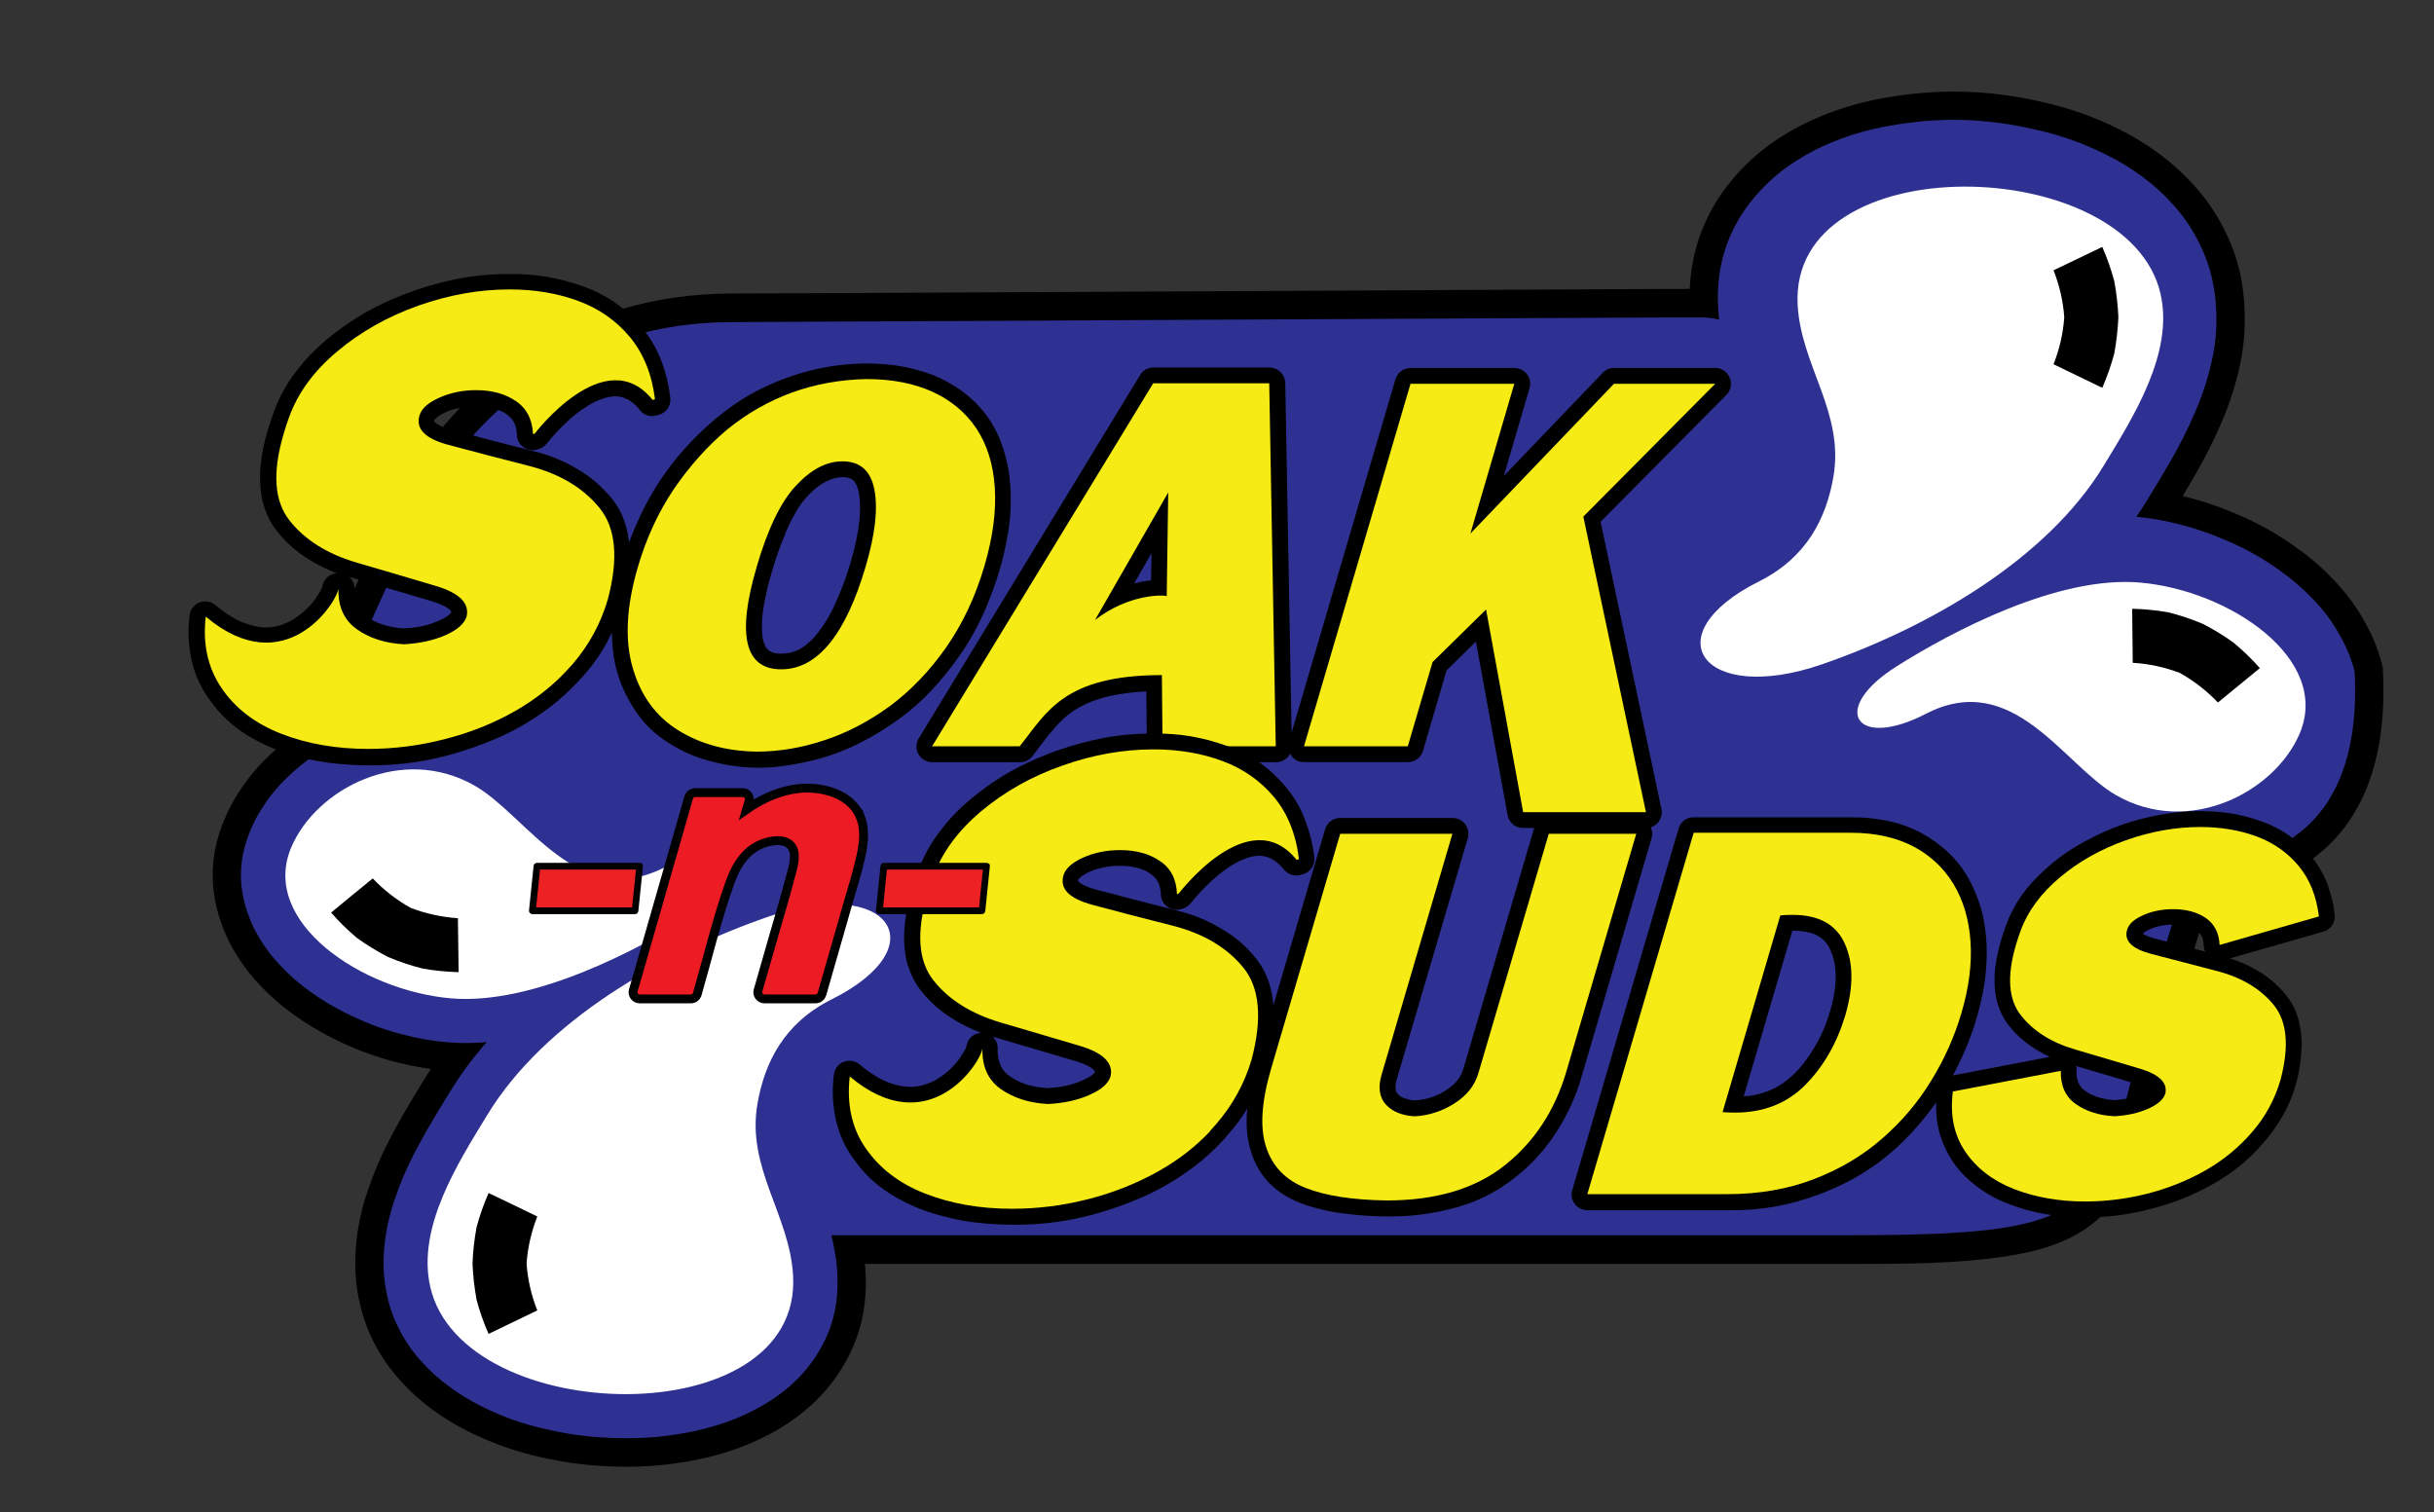 <?xml version="1.0" encoding="UTF-8"?>
<svg id="Layer_1" xmlns="http://www.w3.org/2000/svg" version="1.1" viewBox="0 0 261.21 162.29">
  <rect x="0" y="0" width="261.21" height="162.29" fill="#333333" stroke="none"/>
  <!-- Generator: Adobe Illustrator 29.6.0, SVG Export Plug-In . SVG Version: 2.1.1 Build 207)  -->
  <defs>
    <style>
      .st0 {
        fill: #fff;
      }

      .st0, .st1, .st2, .st3, .st4, .st5 {
        fill-rule: evenodd;
      }

      .st1 {
        fill: #ed2024;
      }

      .st2 {
        fill: #2e3192;
      }

      .st6 {
        fill: #ed1c24;
        stroke-miterlimit: 10;
        stroke-width: .95px;
      }

      .st6, .st3 {
        stroke: #000;
      }

      .st3 {
        stroke-miterlimit: 2.61;
        stroke-width: 3px;
      }

      .st5 {
        fill: #f6eb14;
      }
    </style>
  </defs>
  <g>
    <path class="st3" d="M231.88,54.27c.88.14,1.75.34,2.63.58,1.6.41,3.13.94,4.65,1.58,2.37.97,4.46,2.14,6.53,3.64,1.39.99,2.61,2.06,3.78,3.31,1.29,1.37,2.3,2.77,3.18,4.42.69,1.27,1.2,2.56,1.54,3.95l.04.14v.14c.4,7.52-1.19,15.58-8.14,19.71-2.86,1.69-6.48,2.53-9.87,2.48-.43,1.39-.85,2.78-1.28,4.17-1.13,3.71-2.14,7.46-3.09,11.23-.72,2.86-1.39,5.73-2.13,8.57-1,3.82-2.24,8.27-5.12,11.11-2.49,2.47-5.85,3.45-9.23,3.99-5.37.87-11.45.85-16.9.85h-107.36c.23,1.28.32,2.52.31,3.82-.06,3.21-.93,6-2.73,8.68-.98,1.43-2.05,2.59-3.39,3.69-1.1.89-2.2,1.62-3.44,2.27-1.39.73-2.77,1.32-4.27,1.78-1.27.4-2.51.71-3.8.94-2.38.42-4.65.62-7.07.58-2.85-.03-5.51-.34-8.31-.97-2.66-.59-5.03-1.44-7.48-2.65-1.3-.65-2.5-1.38-3.67-2.24-1.16-.85-2.16-1.76-3.13-2.82-1.04-1.15-1.86-2.32-2.59-3.68-.68-1.31-1.14-2.59-1.47-4.02-.33-1.43-.47-2.79-.44-4.25.02-1.23.13-2.4.36-3.6.2-1.11.48-2.19.85-3.27.63-1.91,1.39-3.69,2.33-5.48.41-.79.84-1.59,1.28-2.36.81-1.41,1.64-2.78,2.49-4.15.63-1.03,1.29-2.01,1.99-2.95-.36-.02-.71-.04-1.07-.07-1.76-.16-3.41-.44-5.11-.89-2.32-.62-4.41-1.41-6.55-2.51-1.35-.69-2.6-1.46-3.85-2.35-1.27-.91-2.36-1.88-3.42-3-.85-.91-1.56-1.83-2.23-2.88-.66-1.06-1.17-2.1-1.57-3.29-1.18-3.36-1.06-6.71.36-9.99.37-.89.8-1.72,1.33-2.55.9-1.4,1.88-2.61,3.09-3.75.69-.65,1.42-1.27,2.17-1.85,3.49-7.98,7.01-15.99,10.72-23.88,6.29-14.51,19.7-23.37,35.52-23.45l8.28-.03c46.58-.23,91.54-.46,91.93-.46h2.06c.51,0,1.33-.08,2.06.04h.18c-.16-5.06,1.55-9.56,5.08-13.28,1.2-1.27,2.46-2.31,3.93-3.25,1.39-.89,2.77-1.61,4.3-2.22,2.07-.83,4.1-1.42,6.3-1.81,5.64-.99,10.75-.87,16.32.4,2.85.64,5.4,1.53,8.02,2.84,1.43.71,2.72,1.51,4.01,2.45,1.29.95,2.41,1.96,3.48,3.13,1.18,1.3,2.11,2.63,2.93,4.18,1.22,2.31,1.88,4.54,2.11,7.15.25,2.86.02,5.44-.75,8.2-.41,1.56-.93,3.03-1.57,4.5-.81,1.87-1.71,3.65-2.73,5.41-.78,1.35-1.56,2.67-2.38,4Z"/>
    <path class="st2" d="M33.32,81.35c-.82.58-1.6,1.23-2.36,1.95-1.15,1.1-2.01,2.13-2.85,3.46-.51.79-.87,1.47-1.22,2.32-1.26,2.94-1.37,5.87-.32,8.88.38,1.1.81,2,1.43,2.98.62,1,1.24,1.78,2.05,2.64,1.02,1.09,1.99,1.94,3.2,2.81,1.22.89,2.32,1.54,3.66,2.23,2.1,1.06,3.96,1.79,6.24,2.38,1.67.44,3.12.7,4.84.85,1.27.11,2.34.11,3.61.03.23-.02.42-.03.64-.05-.1.12-.2.23-.31.35-1.43,1.67-2.52,3.17-3.67,5.03-.89,1.44-1.62,2.66-2.47,4.12-.46.8-.82,1.49-1.26,2.3-.93,1.79-1.6,3.35-2.23,5.27-.35,1.06-.59,1.97-.8,3.07-.22,1.17-.31,2.16-.34,3.33-.02,1.37.11,2.55.42,3.89.3,1.33.71,2.41,1.34,3.62.68,1.29,1.39,2.3,2.37,3.37.93,1.02,1.79,1.8,2.9,2.61,1.14.84,2.17,1.46,3.43,2.11,2.38,1.18,4.53,1.95,7.14,2.51,2.76.63,5.15.9,7.98.93,2.39.03,4.42-.13,6.78-.56,1.28-.23,2.37-.51,3.61-.89,1.47-.46,2.66-.96,4.01-1.67,1.19-.63,2.14-1.26,3.2-2.11,1.23-1.01,2.17-2.03,3.08-3.36,1.64-2.44,2.41-4.91,2.46-7.84.02-1.29-.06-2.39-.31-3.67-.1-.6-.2-1.13-.35-1.68h109.26c32.54,0,25.49-3.5,34.99-34.65,1.41-4.61,1.62-5.31,1.62-5.31,2.64.21,18.72.7,17.6-20.51-.29-1.24-.75-2.37-1.39-3.57-.85-1.57-1.73-2.8-2.95-4.09-1.14-1.21-2.21-2.14-3.55-3.11-2.04-1.47-3.91-2.51-6.23-3.47-1.52-.64-2.85-1.1-4.45-1.52-1.68-.44-3.12-.7-4.85-.88.42-.6.77-1.13,1.15-1.77.91-1.46,1.64-2.7,2.51-4.19,1.03-1.78,1.82-3.35,2.64-5.25.64-1.47,1.09-2.76,1.5-4.3.72-2.62.94-4.95.7-7.65-.23-2.41-.81-4.41-1.94-6.57-.77-1.47-1.59-2.62-2.71-3.86-1.03-1.14-2.01-2.01-3.25-2.93-1.26-.92-2.39-1.61-3.8-2.31-2.56-1.28-4.86-2.09-7.65-2.72-5.43-1.24-10.24-1.37-15.72-.39-2.16.39-3.96.9-6,1.72-1.48.6-2.7,1.22-4.04,2.1-1.4.9-2.5,1.81-3.64,3.01-3.4,3.59-4.95,7.92-4.62,12.84.03.4.05.76.09,1.12-.58-.15-1.19-.23-1.84-.23h-4.13s-76.48.38-91.92.46l-8.29.04c-15.2.07-28.07,8.57-34.11,22.53-2.91,6.2-6.78,14.87-10.87,24.25h0ZM235.08,92.62c-.23-.03-.35-.05-.35-.05h.37l-.02.05Z"/>
    <path class="st4" d="M138.45,80.88c.29.58.84.91,1.49.91h11.14c.76,0,1.41-.48,1.63-1.21l2.53-8.63,3.15-3.1,3.4,18.62c.16.81.84,1.39,1.67,1.39h13.19c.94,0,1.69-.76,1.69-1.7,0-.12,0-.23-.04-.35l-6.53-30.82,13.49-13.6c.67-.67.66-1.73,0-2.4-.33-.33-.73-.5-1.19-.5h-10.86c-.48,0-.89.18-1.22.53l-10.6,11.05,2.75-9.4c.28-.9-.24-1.84-1.14-2.1-.16-.05-.31-.08-.48-.08h-11.14c-.76,0-1.41.5-1.63,1.23l-11.14,37.91-.68-37.52c-.02-.92-.77-1.67-1.7-1.67h-12.45c-.6,0-1.13.29-1.44.83l-23.73,38.95c-.5.81-.24,1.85.56,2.33.28.17.55.25.89.25h9.39c.54,0,.99-.23,1.33-.64.35-.45.65-.84.99-1.3.51-.69.94-1.22,1.51-1.86,1.09-1.24,2.26-2.08,3.81-2.69.66-.26,1.25-.44,1.93-.6,1.4-.3,2.59-.45,4-.51l.06,5.92c0,.93.76,1.68,1.69,1.68h12.15c.65,0,1.22-.33,1.52-.91h0ZM123.53,62.27c-.64.08-1.19.18-1.81.33l1.85-3.23-.04,2.9Z"/>
    <path class="st4" d="M65.66,67.92c.02.28.02.51.03.79.14,2.83.92,5.18,2.47,7.53,1.01,1.52,2.17,2.61,3.71,3.56,1.41.88,2.72,1.45,4.33,1.88,3.03.8,5.75.92,8.82.38,3.59-.6,6.53-1.72,9.6-3.65,2.71-1.68,4.77-3.48,6.78-5.97,2.22-2.7,3.73-5.29,4.95-8.56.89-2.3,1.43-4.32,1.84-6.74.27-1.7.34-3.17.24-4.89-.07-1.23-.24-2.28-.58-3.47-.85-3.17-2.63-5.59-5.4-7.34-1.14-.71-2.18-1.19-3.47-1.58-1.34-.41-2.51-.64-3.91-.76-.76-.07-1.39-.1-2.15-.1-2.9.05-5.36.47-8.11,1.41-3.05,1.06-5.47,2.42-7.96,4.48-4.32,3.65-7.2,7.71-9.22,13-.04.12-.07.21-.12.33-.06-.57-.14-1.04-.29-1.59-.32-1.22-.81-2.2-1.6-3.18-1.1-1.31-2.22-2.28-3.7-3.14-1.56-.92-3-1.49-4.76-1.92-3.05-.77-5.6-1.44-8.62-2.25-.5-.12-.9-.26-1.36-.49-.13-.06-.24-.13-.37-.23-.09-.05-.15-.11-.22-.2,0-.12.06-.23.15-.3.16-.17.31-.28.52-.39.65-.38,1.28-.6,2.01-.75.91-.19,1.7-.24,2.62-.15.62.06,1.13.19,1.7.41.48.18.86.43,1.22.79.29.31.45.64.56,1.05.06.27.09.51.1.79.03.94.82,1.67,1.77,1.64.14,0,.26-.03.39-.07.43-.1.77-.31,1.06-.64.73-.92,1.41-1.65,2.28-2.44.69-.64,1.34-1.13,2.14-1.63.48-.31.93-.52,1.47-.71.37-.14.69-.22,1.08-.26.65-.09,1.23.04,1.8.36.49.3.87.63,1.22,1.1.43.54,1.12.76,1.79.56l.25-.07c.81-.23,1.31-.99,1.21-1.83-.15-1.33-.42-2.46-.87-3.73-.54-1.46-1.2-2.61-2.19-3.82-1.75-2.09-3.71-3.46-6.27-4.39-2.69-.95-5.11-1.36-7.96-1.33-2.7,0-4.98.3-7.6.99-1.79.47-3.26.99-4.96,1.72-2.66,1.16-4.78,2.47-7.01,4.31-1.22,1.03-2.17,1.99-3.15,3.25-1.12,1.43-1.89,2.78-2.52,4.49-.26.72-.46,1.32-.68,2.04-.36,1.21-.57,2.24-.72,3.49-.11.95-.12,1.78-.03,2.75.1,1.1.34,2,.79,3,.27.58.56,1.03.95,1.53,1.03,1.29,2.1,2.24,3.51,3.1.98.6,1.86,1.03,2.93,1.44-.81.05-1.43.64-1.56,1.44-.03.1-.06.18-.11.28-.66,1.25-1.48,2.18-2.65,2.99-.47.33-.9.56-1.43.76-1.01.38-1.96.45-3.01.22-1.06-.24-1.93-.61-2.84-1.21-.53-.35-.95-.66-1.43-1.06-.71-.6-1.77-.52-2.38.2-.23.26-.35.55-.39.89-.19,1.5-.15,2.78.1,4.26.3,1.7.87,3.08,1.83,4.51,1.35,1.97,2.88,3.38,4.97,4.52,1.49.81,2.82,1.35,4.46,1.8,1.72.48,3.21.74,5,.89,5.45.44,10.18-.25,15.28-2.24,2.67-1.01,4.8-2.2,7.08-3.92,1.08-.84,1.94-1.62,2.89-2.63.27-.28.5-.54.77-.84,1.22-1.4,2.1-2.73,2.89-4.42h0ZM84.25,57.28c.31-.73.61-1.35,1-2.05.59-1.1,1.26-1.93,2.2-2.75.44-.37.86-.65,1.39-.89.51-.25.98-.36,1.55-.39.24,0,.44.03.68.09.27.06.47.2.64.42.15.21.25.41.33.67.13.43.19.81.23,1.26.04.6.04,1.13,0,1.75-.09,1.01-.22,1.86-.44,2.85-.56,2.44-1.24,4.45-2.28,6.74-.51,1.1-1.04,1.99-1.79,2.94-.35.47-.7.81-1.14,1.19-.93.79-2,1.13-3.2,1.02-.27-.03-.49-.09-.73-.21-.31-.18-.52-.42-.64-.76-.15-.37-.22-.68-.25-1.08-.08-1.12-.02-2.08.19-3.19.23-1.26.48-2.32.85-3.54.42-1.46.85-2.68,1.44-4.07h0ZM37.45,61.9l8.82,2.6c.51.15.93.31,1.39.54.26.12.45.25.64.44.05.03.12.13.13.18v.04c-.03.07-.07.12-.13.18-.19.17-.36.3-.57.42-1.1.58-2.11.9-3.34,1.05-.35.04-.66.06-1.02.09-.73-.04-1.34-.14-2.03-.33-.77-.23-1.41-.52-2.05-.96-.44-.3-.73-.65-.94-1.14-.26-.6-.35-1.15-.31-1.81,0-.52-.19-.96-.56-1.3Z"/>
    <path class="st5" d="M60.77,72.01c.24-.25.48-.52.72-.78,1.73-2.03,2.98-4.31,3.73-6.88,1.18-4.4.88-7.69-.89-9.85-1.76-2.16-4.28-3.66-7.56-4.5-3.27-.83-6.16-1.59-8.65-2.26-2.49-.66-3.53-1.72-3.1-3.15.22-.75.93-1.38,2.12-1.91,1.2-.53,2.51-.81,3.94-.81,1.72,0,3.15.4,4.29,1.18,1.15.77,1.76,1.97,1.83,3.53l.18-.04s7.57-9.96,12.66-3.62c.24-.08.25-.08.25-.08-.33-2.68-1.23-4.9-2.69-6.67-1.47-1.76-3.31-3.05-5.54-3.87-2.23-.83-4.7-1.24-7.38-1.24-3.23,0-6.49.58-9.78,1.74-3.3,1.17-6.19,2.8-8.69,4.9-2.51,2.09-4.22,4.43-5.17,7.03-.18.46-.39,1.1-.63,1.93-1.19,4.07-.98,7.14.68,9.22,1.65,2.08,4.04,3.57,7.19,4.5,3.14.91,5.97,1.75,8.48,2.5,2.52.75,3.63,1.83,3.32,3.27-.23.77-.98,1.44-2.26,2.01-1.28.56-2.77.89-4.46.98-2-.1-3.68-.64-5.06-1.61-1.37-.97-2.03-2.43-1.98-4.37-.18,1.54-5.78,10.15-14.24,3.01-.34,2.95.23,5.5,1.67,7.63,1.48,2.21,3.63,3.85,6.42,4.94,2.8,1.09,5.91,1.63,9.34,1.63,2.74,0,5.47-.34,8.19-1.04,2.72-.69,5.27-1.7,7.63-3.05,2.05-1.18,3.87-2.59,5.45-4.27Z"/>
    <path class="st5" d="M68.45,60.87c-1.23,4.19-1.42,7.79-.56,10.77.86,2.99,2.48,5.23,4.88,6.72,2.38,1.49,5.2,2.26,8.47,2.3,2.39,0,4.82-.41,7.27-1.23,2.46-.81,4.79-2.05,7.04-3.69,2.22-1.66,4.23-3.75,6-6.28,1.76-2.53,3.13-5.43,4.09-8.7.92-3.13,1.28-5.92,1.12-8.42-.16-2.49-.82-4.6-1.97-6.35-1.15-1.72-2.73-3.04-4.73-3.95-2.01-.91-4.37-1.36-7.08-1.36-5.69.12-10.7,1.95-15.01,5.47-2.12,1.8-4,3.91-5.67,6.36-1.65,2.46-2.94,5.24-3.85,8.35h0ZM81.19,60.87c1.21-4.14,2.63-7.07,4.25-8.77,1.61-1.73,3.26-2.59,4.96-2.59,1.92,0,3.06,1.02,3.44,3.06.39,2.04.08,4.76-.93,8.19-2.17,7.39-5.2,11.07-9.08,11.07s-4.79-3.65-2.63-10.97Z"/>
    <path class="st5" d="M100.04,80.09h9.39c2.89-3.61,4.7-7.64,15.26-7.64h0l.07,7.64h12.15l-.7-38.96h-12.45l-23.73,38.96h0ZM125.2,63.98h0s-.04-.02-.06-.02c-.29-.12-4.02-.23-7.62,2.57h0l7.85-13.68-.16,11.14Z"/>
    <polygon class="st5" points="139.94 80.09 151.08 80.09 153.74 71.05 159.48 65.41 163.46 87.16 176.64 87.16 169.92 55.44 184.07 41.19 173.2 41.19 157.8 57.26 162.51 41.19 151.37 41.19 139.94 80.09"/>
    <path class="st4" d="M207.78,118.24v.36c-.02,1.4.18,2.61.68,3.93.77,1.96,1.9,3.44,3.58,4.71,1.11.86,2.16,1.44,3.47,1.94,1.33.52,2.5.84,3.9,1.1,1.51.26,2.8.36,4.33.36,2.53,0,4.67-.27,7.1-.91,2.45-.62,4.45-1.43,6.65-2.66,2.18-1.23,3.84-2.59,5.46-4.48,2.68-3.08,4-6.55,4.05-10.61,0-.89-.11-1.64-.32-2.5-.27-1.03-.69-1.87-1.36-2.7-.92-1.11-1.85-1.92-3.09-2.64-.97-.57-1.85-.95-2.92-1.29l10.03-2.87c.8-.23,1.31-1,1.21-1.83-.13-1.12-.35-2.05-.72-3.11-.45-1.22-1.02-2.2-1.84-3.2-1.47-1.75-3.11-2.9-5.25-3.68-1.62-.58-3.05-.89-4.78-1.04-2.09-.16-3.88-.08-5.96.29-3,.53-5.49,1.39-8.17,2.84-1.99,1.06-3.53,2.21-5.13,3.8-1.8,1.77-2.95,3.66-3.71,6.08-.3.93-.52,1.73-.71,2.7-.15.78-.23,1.45-.23,2.25-.02.84.06,1.56.26,2.38.26.99.65,1.78,1.27,2.59.86,1.07,1.76,1.87,2.96,2.6.48.29.92.54,1.44.77l-10.4,1.99c.38-.71.68-1.31,1.01-2.04.91-2.01,1.51-3.79,2.01-5.93.33-1.43.51-2.66.58-4.11.08-1.39.02-2.58-.18-3.95-.19-1.26-.48-2.32-.97-3.49-.94-2.34-2.31-4.09-4.35-5.56-1.62-1.14-3.17-1.83-5.11-2.24-1.35-.27-2.52-.39-3.91-.38h-16.9c-.77,0-1.41.48-1.62,1.21l-11.41,38.8c-.27.89.25,1.83,1.14,2.09.17.05.31.07.48.07h15.11c3.49.04,6.47-.49,9.75-1.7,4.37-1.64,7.74-4,10.78-7.57.68-.79,1.22-1.5,1.81-2.34h0ZM236.67,102.13c-1.92-.49-3.53-.91-5.45-1.42-.38-.1-.69-.2-1.04-.38-.1-.04-.15-.08-.23-.14.1-.1.19-.16.31-.23.51-.3.98-.47,1.56-.59.71-.15,1.31-.18,2.04-.1.46.04.86.13,1.29.31.35.13.63.31.89.56.2.22.32.44.39.73.03.19.06.37.06.56.02.26.06.47.18.69h0ZM222.78,114.4c2.25.66,4.16,1.22,6.41,1.9.39.11.71.23,1.08.41.14.07.25.14.38.24-.11.1-.22.16-.34.23-.85.46-1.65.7-2.61.8-.27.04-.51.07-.79.08-.56-.03-1.03-.11-1.58-.26-.59-.16-1.07-.38-1.58-.75-.3-.2-.51-.46-.66-.78-.2-.44-.27-.86-.23-1.33,0-.21-.02-.37-.07-.56h0ZM187.13,117.66l5.22-17.78c.68-.01,1.25.06,1.9.22,1.02.25,1.79.91,2.19,1.87.3.7.46,1.34.52,2.09.05.58.05,1.06,0,1.64-.1,1-.26,1.8-.54,2.75-.56,1.93-1.31,3.49-2.47,5.13-.75,1.08-1.54,1.88-2.59,2.65-1.01.69-1.99,1.08-3.18,1.3-.35.07-.68.11-1.04.13Z"/>
    <path class="st4" d="M136.66,107.88c-.06-.68-.15-1.26-.33-1.92-.32-1.22-.81-2.19-1.6-3.18-1.09-1.32-2.21-2.28-3.7-3.14-1.56-.92-3-1.5-4.76-1.93-3.03-.77-5.6-1.44-8.63-2.24-.48-.12-.89-.27-1.34-.49-.15-.07-.25-.14-.38-.23-.1-.06-.16-.12-.22-.21,0-.12.05-.22.15-.3.15-.16.31-.27.52-.39.65-.38,1.27-.61,2.03-.76.89-.19,1.68-.22,2.6-.14.62.05,1.13.18,1.7.4.48.19.85.44,1.22.81.29.31.46.64.56,1.05.06.27.1.5.1.78.03.94.81,1.67,1.76,1.64.15,0,.27-.02.4-.06.44-.11.77-.31,1.06-.65.73-.93,1.41-1.64,2.28-2.44.7-.64,1.34-1.13,2.14-1.64.48-.29.92-.52,1.46-.71.37-.15.69-.22,1.09-.27.64-.08,1.22.04,1.8.37.5.3.86.63,1.22,1.09.44.55,1.12.76,1.8.57l.24-.07c.81-.23,1.32-1,1.22-1.84-.16-1.33-.43-2.45-.89-3.71-.52-1.47-1.19-2.63-2.18-3.83-1.76-2.08-3.71-3.46-6.28-4.38-2.67-.96-5.1-1.37-7.95-1.34-2.7,0-4.99.31-7.6,1-1.79.47-3.26.98-4.96,1.72-2.66,1.15-4.77,2.46-7.01,4.31-1.22,1.02-2.17,1.98-3.14,3.24-1.13,1.44-1.89,2.8-2.52,4.5-.27.71-.47,1.31-.68,2.05-.35,1.19-.57,2.22-.72,3.47-.1.97-.13,1.79-.04,2.76.1,1.1.34,2,.81,3,.27.57.55,1.03.94,1.54,1.03,1.29,2.11,2.23,3.52,3.09.98.6,1.85,1.03,2.93,1.43-.81.06-1.44.65-1.56,1.44-.02.1-.06.18-.11.28-.66,1.26-1.47,2.18-2.63,3-.48.33-.91.56-1.45.75-1.01.37-1.95.44-3,.21-1.07-.22-1.93-.6-2.84-1.21-.52-.33-.94-.64-1.42-1.06-.72-.6-1.79-.52-2.39.19-.22.27-.35.56-.39.91-.18,1.5-.15,2.78.1,4.26.31,1.7.85,3.08,1.83,4.51,1.34,1.97,2.88,3.36,4.96,4.51,1.49.82,2.83,1.35,4.46,1.8,1.72.48,3.21.75,4.99.89,5.46.44,10.18-.24,15.29-2.23,2.66-1.02,4.79-2.2,7.07-3.91,1.09-.84,1.96-1.62,2.91-2.63.27-.29.49-.55.75-.85.79-.9,1.39-1.71,2-2.73-.06.64-.08,1.18-.06,1.82.02,1.03.18,1.89.49,2.89.72,2.24,2.13,3.9,4.25,4.97.68.35,1.3.59,2.03.81,1.21.37,2.25.6,3.5.76,1.66.22,3.09.32,4.75.33,2.39.03,4.4-.2,6.74-.77,2.68-.64,4.85-1.69,7.04-3.4,1.73-1.37,3.02-2.77,4.26-4.61,1.34-2.03,2.21-3.92,2.89-6.24l7.5-25.56c.27-.89-.24-1.84-1.15-2.1-.15-.06-.3-.07-.47-.07h-9.39c-.77,0-1.41.48-1.63,1.21l-7.55,25.68c-.22.73-.58,1.28-1.15,1.78-1.18,1.01-2.5,1.54-4.06,1.63-.37-.02-.69-.08-1.04-.2-.33-.1-.58-.26-.82-.52-.12-.14-.19-.31-.2-.49-.03-.4,0-.72.13-1.09l7.61-25.84c.26-.89-.25-1.84-1.15-2.1-.17-.06-.31-.07-.48-.07h-12.05c-.76,0-1.41.48-1.63,1.21l-5.55,18.88h0ZM106.53,111.25l8.81,2.6c.51.14.93.3,1.39.53.25.12.44.25.64.44.05.03.12.13.13.17v.05c-.04.07-.08.12-.13.17-.18.18-.35.31-.59.43-1.08.58-2.1.89-3.33,1.04-.36.04-.66.06-1.02.09-.73-.03-1.34-.14-2.05-.32-.77-.22-1.4-.52-2.05-.98-.43-.29-.72-.64-.95-1.12-.24-.6-.35-1.16-.31-1.81.02-.52-.18-.96-.56-1.3Z"/>
    <path class="st5" d="M143.83,89.47l-7.42,25.22c-1.04,3.55-1.22,6.36-.53,8.42.68,2.08,2.1,3.54,4.25,4.38,2.14.84,5.04,1.29,8.69,1.34,5.3,0,9.53-1.27,12.69-3.79,3.17-2.53,5.35-5.86,6.57-9.99l7.52-25.57h-9.39l-7.55,25.68c-.39,1.34-1.26,2.43-2.6,3.27-1.32.84-2.75,1.29-4.25,1.37-1.36-.08-2.39-.51-3.09-1.27-.69-.77-.85-1.85-.45-3.2l7.6-25.85h-12.05Z"/>
    <path class="st5" d="M170.34,128.15h15.11c3.31,0,6.36-.53,9.14-1.58,2.8-1.07,5.25-2.51,7.36-4.35,2.12-1.84,3.88-3.91,5.29-6.23,1.43-2.32,2.51-4.73,3.26-7.29.81-2.74,1.13-5.29.97-7.65-.16-2.37-.77-4.42-1.82-6.17-1.06-1.75-2.52-3.11-4.38-4.08-1.87-.95-4.07-1.43-6.61-1.43h-16.9l-11.41,38.78h0ZM184.86,119.35l6.2-21.11c.31-.04.75-.06,1.31-.06,2.82,0,4.69,1.03,5.61,3.1.93,2.06.94,4.61.06,7.65-.89,2.99-2.32,5.49-4.29,7.49-1.97,1.99-4.48,2.98-7.55,2.98-.6,0-1.05-.02-1.34-.05Z"/>
    <path class="st5" d="M209.58,117.12c-.33,2.51.11,4.67,1.32,6.46,1.22,1.8,2.97,3.14,5.25,4.03,2.28.88,4.81,1.33,7.61,1.33,2.24,0,4.46-.28,6.69-.84,2.22-.57,4.29-1.4,6.22-2.49,1.93-1.1,3.6-2.47,5.02-4.12,1.43-1.64,2.44-3.52,3.05-5.61.95-3.59.71-6.26-.73-8.03-1.43-1.76-3.49-2.98-6.16-3.66-2.68-.69-5.02-1.3-7.06-1.84-2.02-.55-2.87-1.41-2.51-2.58.17-.6.74-1.12,1.72-1.56.97-.43,2.04-.64,3.21-.64,1.4,0,2.57.31,3.5.94.93.64,1.43,1.6,1.49,2.9l10.66-3.06c-.27-2.2-.99-4-2.18-5.43-1.2-1.44-2.71-2.49-4.54-3.17-1.82-.66-3.83-1-6-1-2.64,0-5.3.47-7.99,1.42-2.68.95-5.05,2.27-7.09,3.99-2.04,1.72-3.45,3.63-4.21,5.72-.15.38-.32.91-.52,1.58-.97,3.32-.79,5.82.56,7.52,1.35,1.7,3.29,2.92,5.85,3.66,2.56.75,4.87,1.44,6.93,2.05,2.05.62,2.96,1.5,2.71,2.66-.19.62-.81,1.18-1.85,1.64-1.05.46-2.25.73-3.62.8-1.63-.08-3.01-.52-4.13-1.3-1.13-.8-1.66-1.98-1.62-3.57l-11.59,2.22Z"/>
    <path class="st5" d="M129.86,121.37c.23-.27.47-.52.71-.8,1.74-2.02,2.99-4.31,3.75-6.87,1.16-4.42.87-7.7-.89-9.86-1.76-2.16-4.29-3.65-7.55-4.49-3.29-.83-6.17-1.58-8.66-2.25-2.49-.68-3.51-1.72-3.09-3.16.21-.74.93-1.37,2.11-1.91,1.21-.53,2.51-.8,3.96-.8,1.71,0,3.14.39,4.28,1.17,1.17.78,1.77,1.96,1.83,3.55l.19-.06s7.55-9.96,12.65-3.61c.24-.08.25-.08.25-.08-.32-2.68-1.22-4.91-2.68-6.67-1.48-1.75-3.32-3.05-5.56-3.87-2.24-.83-4.7-1.24-7.37-1.24-3.22,0-6.49.57-9.78,1.74-3.3,1.16-6.2,2.79-8.7,4.89-2.51,2.1-4.22,4.44-5.16,7.03-.18.45-.4,1.1-.64,1.93-1.19,4.07-.97,7.14.68,9.22,1.65,2.08,4.05,3.57,7.19,4.5,3.13.92,5.97,1.75,8.48,2.5,2.53.75,3.63,1.85,3.33,3.26-.23.78-.98,1.45-2.27,2.01-1.27.57-2.75.89-4.43.98-2.01-.1-3.7-.64-5.08-1.6-1.37-.97-2.03-2.42-1.98-4.37-.17,1.55-5.77,10.15-14.24,3.01-.33,2.96.21,5.5,1.66,7.63,1.5,2.2,3.63,3.85,6.43,4.94,2.79,1.09,5.9,1.63,9.33,1.63,2.74,0,5.48-.34,8.2-1.04,2.73-.69,5.27-1.72,7.64-3.06,2.05-1.16,3.87-2.58,5.45-4.25Z"/>
    <path class="st0" d="M46.18,138.13h0c3.47,15.11,39.92,15.93,38.93-1.24-.36-6.51-5-11.51-3.83-18.39.76-4.44,2.84-8.69,7.95-11.24,11.51-5.76,6.09-13.33-6.73-8.9-11.43,3.96-24.07,11.2-30.22,21.31-3.11,5.12-7.58,12.03-6.1,18.46Z"/>
    <path class="st0" d="M48.39,107.14c8.81.76,20.12-5.22,26.07-8.96,7.31-4.58,4.52-9.06-3.1-5.12-9.35,4.83-14.77-5.5-20.39-8.73-7.84-4.5-17.06.31-19.72,6.62-3.38,8,7.56,15.36,17.15,16.19h0Z"/>
    <path class="st4" d="M52.43,128.04c-.52,1.19-.96,2.42-1.29,3.68-.23,1.27-.39,2.58-.43,3.88.05,1.3.2,2.59.43,3.87.33,1.26.77,2.49,1.29,3.68,1.74-.83,3.49-1.68,5.23-2.52-.64-1.61-1.03-3.3-1.15-5.04.12-1.74.52-3.43,1.15-5.04-1.74-.85-3.49-1.69-5.23-2.52Z"/>
    <path class="st4" d="M35.53,97.93c.85.98,1.78,1.89,2.78,2.73,1.06.76,2.17,1.44,3.33,2.04,1.2.51,2.44.92,3.7,1.24,1.28.23,2.58.35,3.88.39-.02-1.94-.05-3.87-.08-5.79-1.73-.12-3.42-.48-5.05-1.1-1.52-.85-2.89-1.91-4.09-3.17-1.49,1.22-2.99,2.44-4.47,3.67Z"/>
    <path class="st0" d="M231.86,31.52h0c-3.47-15.12-39.92-15.94-38.94,1.24.37,6.5,5.01,11.5,3.84,18.38-.76,4.44-2.85,8.68-7.96,11.24-11.51,5.76-6.08,13.34,6.74,8.91,11.43-3.96,24.08-11.21,30.22-21.31,3.1-5.12,7.57-12.05,6.1-18.45Z"/>
    <path class="st0" d="M229.66,62.52c-8.81-.76-20.12,5.21-26.07,8.96-7.31,4.58-4.53,9.06,3.1,5.12,9.35-4.83,14.76,5.49,20.39,8.73,7.83,4.5,17.06-.33,19.72-6.62,3.38-8-7.56-15.37-17.15-16.19Z"/>
    <path class="st4" d="M225.61,41.62c.52-1.2.95-2.43,1.29-3.69.23-1.27.38-2.58.44-3.88-.06-1.3-.2-2.59-.44-3.87-.34-1.27-.77-2.5-1.29-3.68-1.75.83-3.49,1.67-5.23,2.51.64,1.62,1.03,3.31,1.15,5.04-.12,1.74-.51,3.42-1.15,5.04,1.74.85,3.48,1.68,5.23,2.53Z"/>
    <path class="st4" d="M242.53,71.71c-.86-.98-1.8-1.88-2.8-2.72-1.06-.77-2.17-1.44-3.33-2.04-1.2-.5-2.43-.92-3.71-1.24-1.27-.22-2.57-.35-3.87-.38.01,1.93.04,3.86.06,5.8,1.73.1,3.44.47,5.06,1.09,1.51.85,2.88,1.91,4.08,3.17,1.49-1.23,2.98-2.44,4.49-3.68Z"/>
  </g>
  <g>
    <path class="st6" d="M92.34,87.71c-.56-1.45-1.86-2.36-3.32-2.79-3.14-.93-6.31.14-8.89,1.94.09-.3.17-.6.26-.9.13-.45-.23-.9-.69-.9h-5.1c-.32,0-.6.22-.69.52-1.73,6.03-3.46,12.06-5.19,18.09-.25.88-.5,1.75-.76,2.63-.13.45.23.9.69.9h5.49c.32,0,.6-.22.69-.52,1.15-3.99,2.12-8.09,3.52-12,.73-2.03,1.91-3.82,4.16-4.35,1.26-.3,2.68-.09,2.74,1.47.03.88-.31,1.85-.53,2.69-.49,1.89-1.06,3.77-1.6,5.64-.59,2.06-1.18,4.12-1.77,6.17-.13.45.23.9.69.9h5.48c.23,0,.41-.09.52-.23.07-.08.13-.17.17-.29.96-3.34,1.92-6.68,2.87-10.01.41-1.42.85-2.83,1.19-4.27.37-1.54.66-3.17.08-4.7Z"/>
    <g>
      <polygon class="st1" points="68.64 92.96 57.62 92.96 57.13 97.74 68.15 97.74 68.64 92.96"/>
      <path d="M68.64,92.6h-11.02c-.21,0-.34.16-.36.36-.16,1.59-.33,3.18-.49,4.78-.02.19.18.36.36.36h11.02c.21,0,.34-.16.36-.36.16-1.59.33-3.18.49-4.78.05-.46-.67-.45-.71,0-.16,1.59-.33,3.18-.49,4.78l.36-.36h-11.02l.36.36c.16-1.59.33-3.18.49-4.78l-.36.36h11.02c.46,0,.46-.71,0-.71Z"/>
    </g>
    <g>
      <polygon class="st1" points="105.87 92.96 94.85 92.96 94.36 97.74 105.38 97.74 105.87 92.96"/>
      <path d="M105.87,92.6h-11.02c-.21,0-.34.16-.36.36-.16,1.59-.33,3.18-.49,4.78-.02.19.18.36.36.36h11.02c.21,0,.34-.16.36-.36.16-1.59.33-3.18.49-4.78.05-.46-.67-.45-.71,0-.16,1.59-.33,3.18-.49,4.78l.36-.36h-11.02l.36.36c.16-1.59.33-3.18.49-4.78l-.36.36h11.02c.46,0,.46-.71,0-.71Z"/>
    </g>
  </g>
</svg>